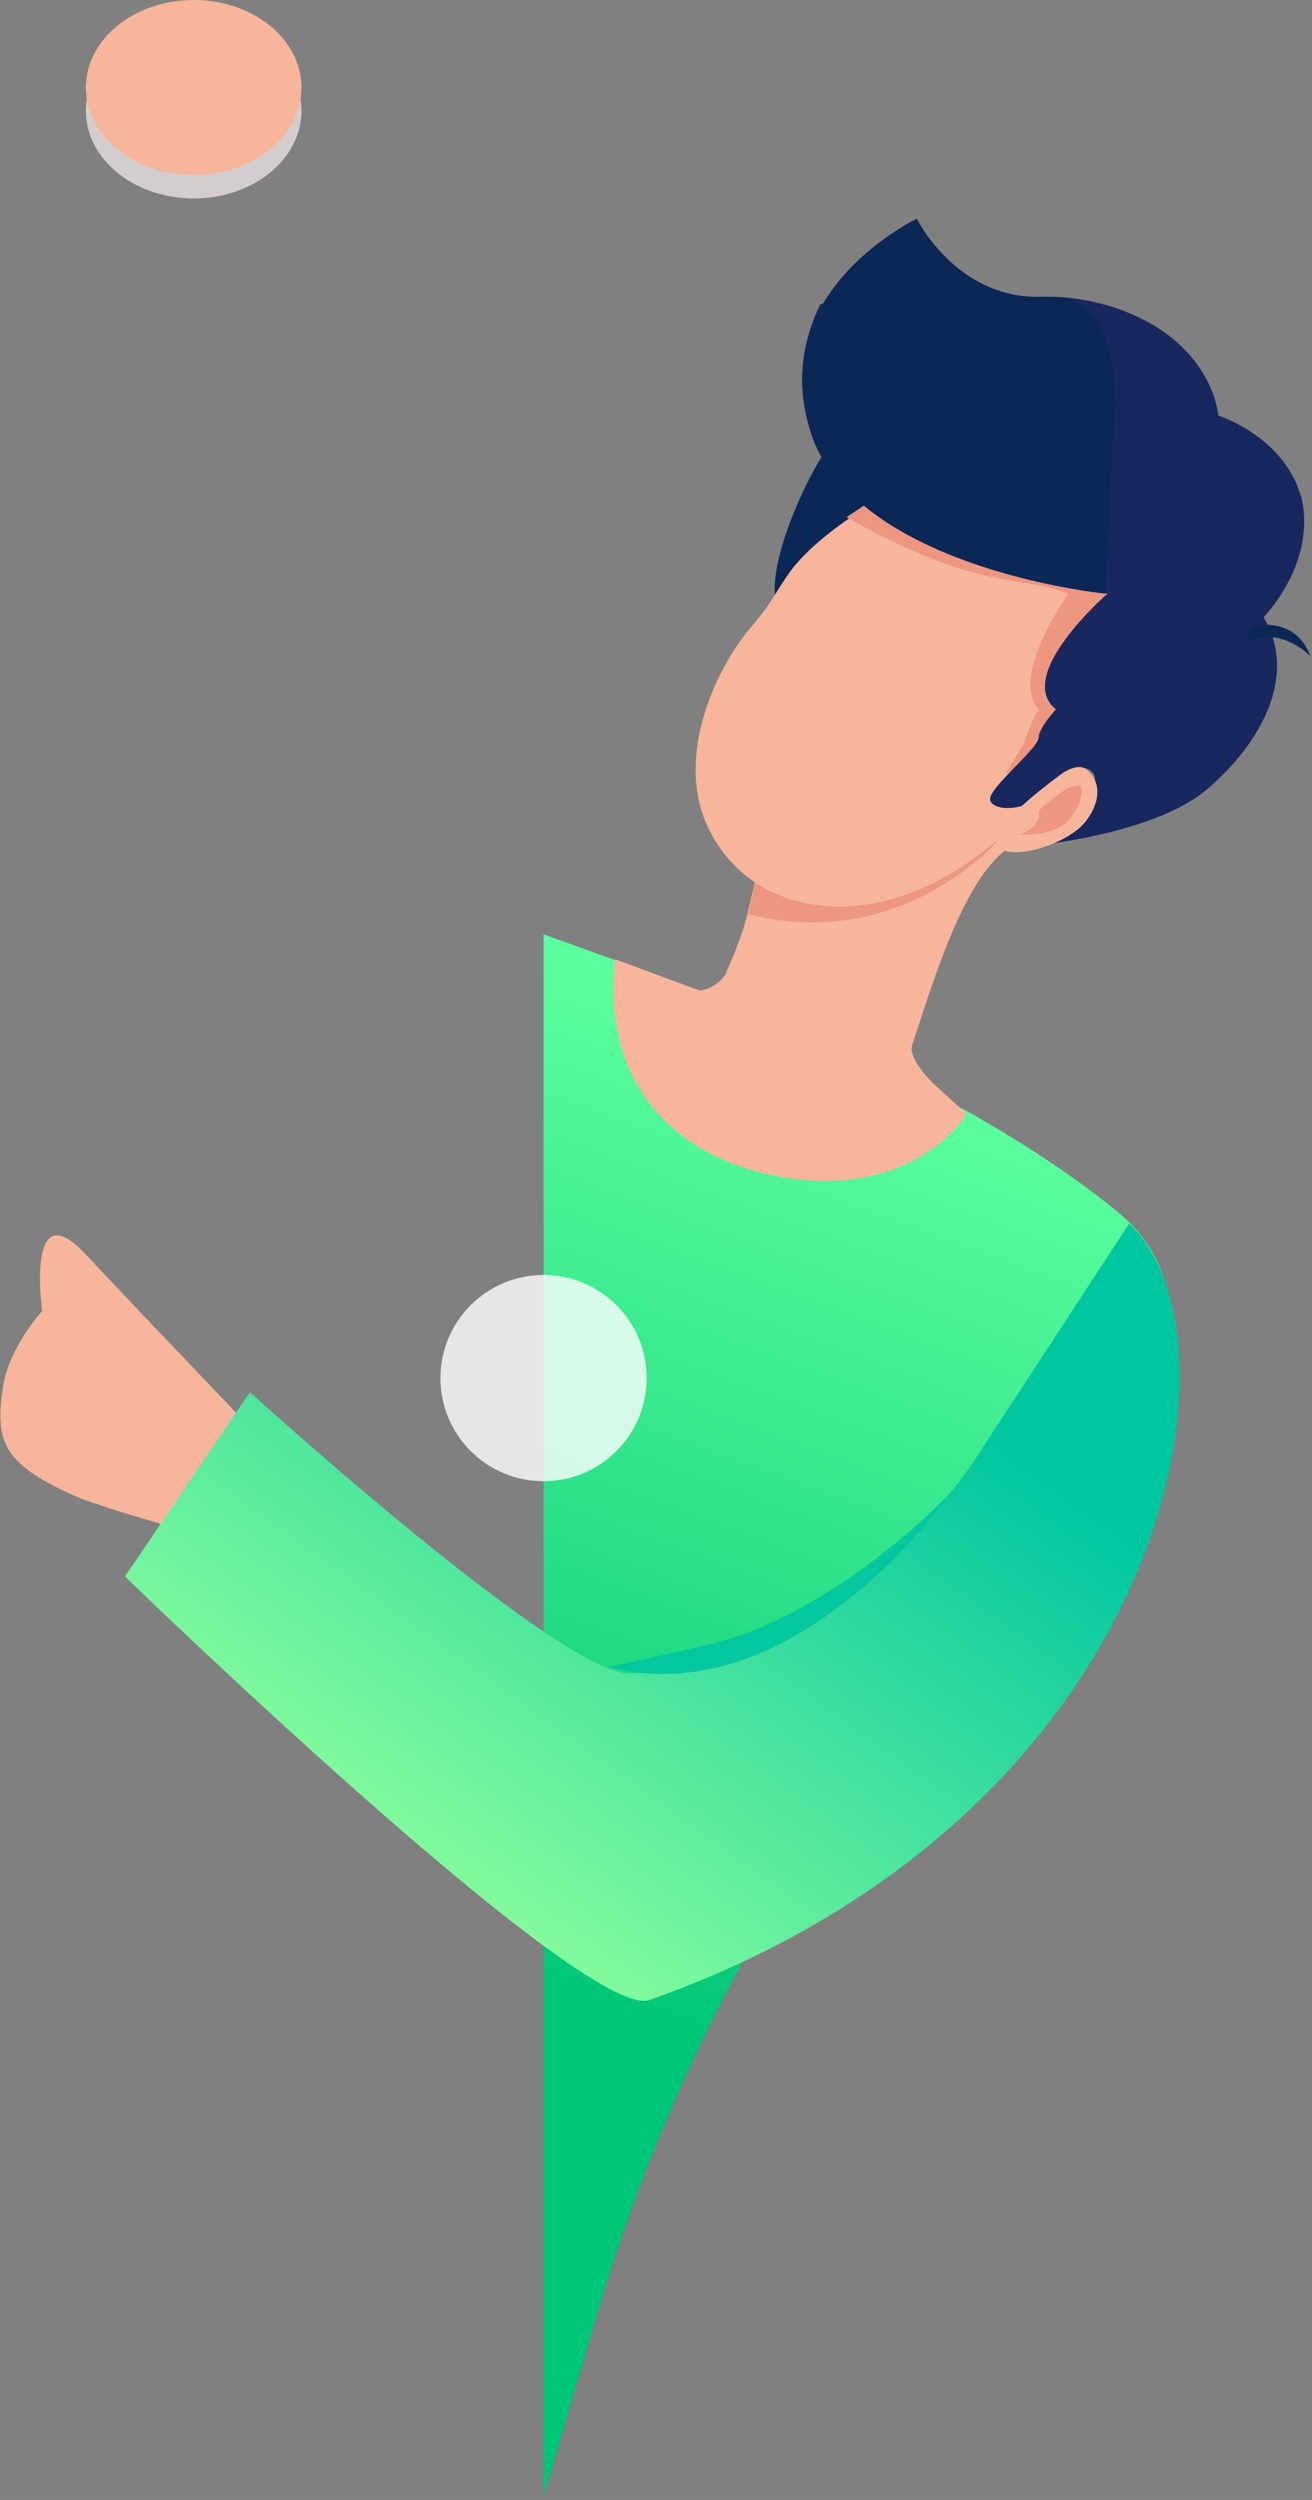 <svg xmlns="http://www.w3.org/2000/svg" xmlns:xlink="http://www.w3.org/1999/xlink" id="Layer_1" x="0px" y="0px" viewBox="0 0 84 160" style="enable-background:new 0 0 84 160;" xml:space="preserve"><rect x="0" y="0" width="84" height="160" fill="#808080" stroke="none"/><style type="text/css">	.st0{fill:url(#SVGID_1_);}	.st1{fill:#0A2756;}	.st2{fill:#F7B59C;}	.st3{fill:#ED9780;}	.st4{fill:#18285F;}	.st5{fill:url(#SVGID_00000109011286494492499360000017639563109595281561_);}	.st6{opacity:0.9;fill:url(#SVGID_00000130623341639202383600000008592533894951359374_);}	.st7{fill:#D3CECD;}	.st8{opacity:0.8;fill:#FFFFFF;enable-background:new    ;}</style><g>			<linearGradient id="SVGID_1_" gradientUnits="userSpaceOnUse" x1="56.934" y1="94.32" x2="35.012" y2="34.42" gradientTransform="matrix(1 0 0 -1 0 162)">		<stop offset="2.480159e-04" style="stop-color:#5DFF9D"></stop>		<stop offset="1" style="stop-color:#00C677"></stop>	</linearGradient>	<path class="st0" d="M38.2,148.2l-3.4,11.6v-100l10,3.6L61.7,71c4.3,2.4,7.6,4.7,9.9,6.6c3.2,2.6,4.2,6.9,2.7,10.7   c-0.7,1.8-1.4,3.5-2.2,6.3c-0.1,0-0.1-0.1-0.1-0.1l-4.3,4.3C53.8,112.5,43.7,129.5,38.2,148.2z"></path>	<path id="XMLID_8_" class="st1" d="M53.1,28.5c-1.4,1.9-3.6,6.7-3.5,9.4c0.1,2,0.7,2,1.9,3.2c2.6,2.7,8.9-9.9,8.9-9.9l-4.2-5.4   L53.1,28.5z"></path>	<path class="st2" d="M39.4,61.4l5.4,2c0.7-0.1,1.3-0.5,1.7-1.1v-0.1c0.6-1.3,1.1-2.6,1.4-3.9l0,0c0.7-2.9,0.9-4.6,0.9-4.6l4.2-0.8   l12.7-2.3c0.6-0.8,1.7-1,2.7-1.5c0,0,0.7-0.2,1.4,1.1c0.6,1.2-2.2,3.8-5.4,4.2c-2.7,2-4.6,8.2-6,12.5c-0.2,0.7,0.7,1.8,1.3,2.4   l2.2,2c0,0-3.6,6-13,3.8L48.5,75C37.4,71.9,39.4,61.4,39.4,61.4z"></path>	<path id="XMLID_7_" class="st3" d="M63.8,53.9c0,0-6.2,7.1-15.9,4.6c0.2-0.7,0.3-1.5,0.4-2c0.3-1.5,1.4-2.2,1.4-2.2l4.2-1   L63.8,53.9z"></path>	<path id="XMLID_6_" class="st2" d="M70.1,45.5c-1.4,3.3-4,6.7-7.7,9.4c-6.8,5-14.3,3.7-17-1.8C43.2,48.7,45.6,43,48.2,40   c1.1-1.3,1.1-1.5,2.1-3c1.6-2.5,5.3-4.6,5.3-4.6c2.6-1.9,6.4-2.9,9.4-1.8c3.1,1.2,5.6,4,6.2,7C71.6,40,71.2,42.8,70.1,45.5z"></path>	<path id="XMLID_5_" class="st3" d="M70.1,45.5C68.9,47,67.8,48,67.8,48l-3.4,1.5l1.2-2c0.2-0.9,0.9-2.1,0.9-2.1   c-1.9-2.1,1.9-7.4,1.9-7.4c-3.2-1.3-5.5,0-14.2-4.9l0.3-0.2l0.9-0.6c2.6-1.9,6.4-2.9,9.4-1.8c3.1,1.2,5.6,4,6.2,7   C71.6,40,71.2,42.8,70.1,45.5z"></path>	<path class="st4" d="M51.8,27.3c0.6,2.3,2.2,4.1,4.2,5.6c1.4-0.2,2.5-0.9,3.3-1.8c0,0,1.9,3.6,6.1,0.1c0,0-0.1,4.9,5.5,6.8   c0,0-6,5.2-3.3,7.4c0,0-1.1,1.2-1.1,1.8c0,0.7-3.3,3.3-3.1,4c0.1,0.7,2.4,1,4.6-1.2c0,0,1.2-1.5,2-0.5s-3.1,3.8-4.6,4.7   c0.3,0,8.4-0.7,11.9-3.7s5.8-7.3,3.6-11c0,0,3.2-3.2,2.5-7.3C82.5,28,78,26.6,78,26.6s-0.3-4.9-6.9-7c-1.4-0.4-2.6-0.6-3.7-0.6   c-0.1,0-0.2,0-0.3,0c-0.1,0-0.1,0-0.2,0s-0.3,0-0.4,0c-3.5,0.3-5.2,2.3-5.2,2.3s-1.9-2.8-7.3-2.2c-0.5,0.1-1,0.2-1.5,0.4   C51.5,21.6,50.9,24.2,51.8,27.3z"></path>	<path class="st1" d="M51.8,27.3c0.6,2.3,2.2,4.1,4.2,5.6c5.7,4.2,14.8,5.1,14.8,5.1l0.4-9.2c0,0,1.5-9.7-3.7-9.8   c-0.1,0-0.2,0-0.3,0c-0.1,0-0.1,0-0.2,0s-0.3,0-0.4,0c-5.4,0.1-7.9-5-7.9-5s-4,1.9-6.1,5.6C51.5,21.6,50.9,24.2,51.8,27.3z"></path>	<path id="XMLID_3_" class="st2" d="M68,49.5c0.3-0.2,1-0.6,1.5-0.3c1.3,1,0.7,2.6-0.1,3.5c-1.3,1.5-5.3,2.6-5.6,1.2   C63.6,52.8,66.8,50.4,68,49.5z"></path>	<path id="XMLID_2_" class="st1" d="M80.1,40.1c0,0,2.8-0.8,3.8,1.9c0,0-1.9-2-4.1-0.9"></path>	<path id="XMLID_1_" class="st3" d="M69.2,50.3c0,0,0.3,0.9-0.7,2.1c-1,1.2-3.2,1-3.2,1s1.4-0.4,1.2-1.5   C66.5,51.9,68.4,50,69.2,50.3z"></path>	<g>		<path class="st2" d="M23.5,99.2c0,0-15.3-16-17.9-18.8c-4-4.4-2.9,3.5-2.9,3.5s-2.1,2.3-2.5,4.8c-0.5,3.4-0.2,4.9,4.5,7    c1,0.5,5.5,1.8,5.5,1.8L24.4,113l4.9-8.4L23.5,99.2z"></path>					<linearGradient id="SVGID_00000049222205590560213620000008444962420349670323_" gradientUnits="userSpaceOnUse" x1="25.397" y1="122.109" x2="52.81" y2="84.127">			<stop offset="2.480159e-04" style="stop-color:#8DFF9D"></stop>			<stop offset="1" style="stop-color:#00C6A0"></stop>		</linearGradient>		<path style="fill:url(#SVGID_00000049222205590560213620000008444962420349670323_);" d="M72.3,78.3c7.9,7.5,2.6,37.9-30.7,49.7    C37.5,129.5,8,100.9,8,100.9l8-11.8c0,0,19.8,18,24.3,18c12.7,0,21.8-13.2,21.8-13.2L72.3,78.3z"></path>					<linearGradient id="SVGID_00000061461473661468166770000015407400809384393392_" gradientUnits="userSpaceOnUse" x1="39" y1="101.32" x2="60.9" y2="101.32">			<stop offset="0.513" style="stop-color:#00C6A0"></stop>			<stop offset="0.828" style="stop-color:#00C6A0"></stop>		</linearGradient>		<path style="opacity:0.9;fill:url(#SVGID_00000061461473661468166770000015407400809384393392_);" d="M60.9,95.5    c0,0-9.9,14.3-21.9,11.2l6.2-1.4C53.5,103.4,60.9,95.5,60.9,95.5z"></path>	</g>	<ellipse class="st7" cx="12.4" cy="7.1" rx="6.9" ry="5.6"></ellipse>	<ellipse class="st2" cx="12.4" cy="5.6" rx="6.9" ry="5.6"></ellipse>	<circle class="st8" cx="34.8" cy="88.2" r="6.6"></circle></g></svg>